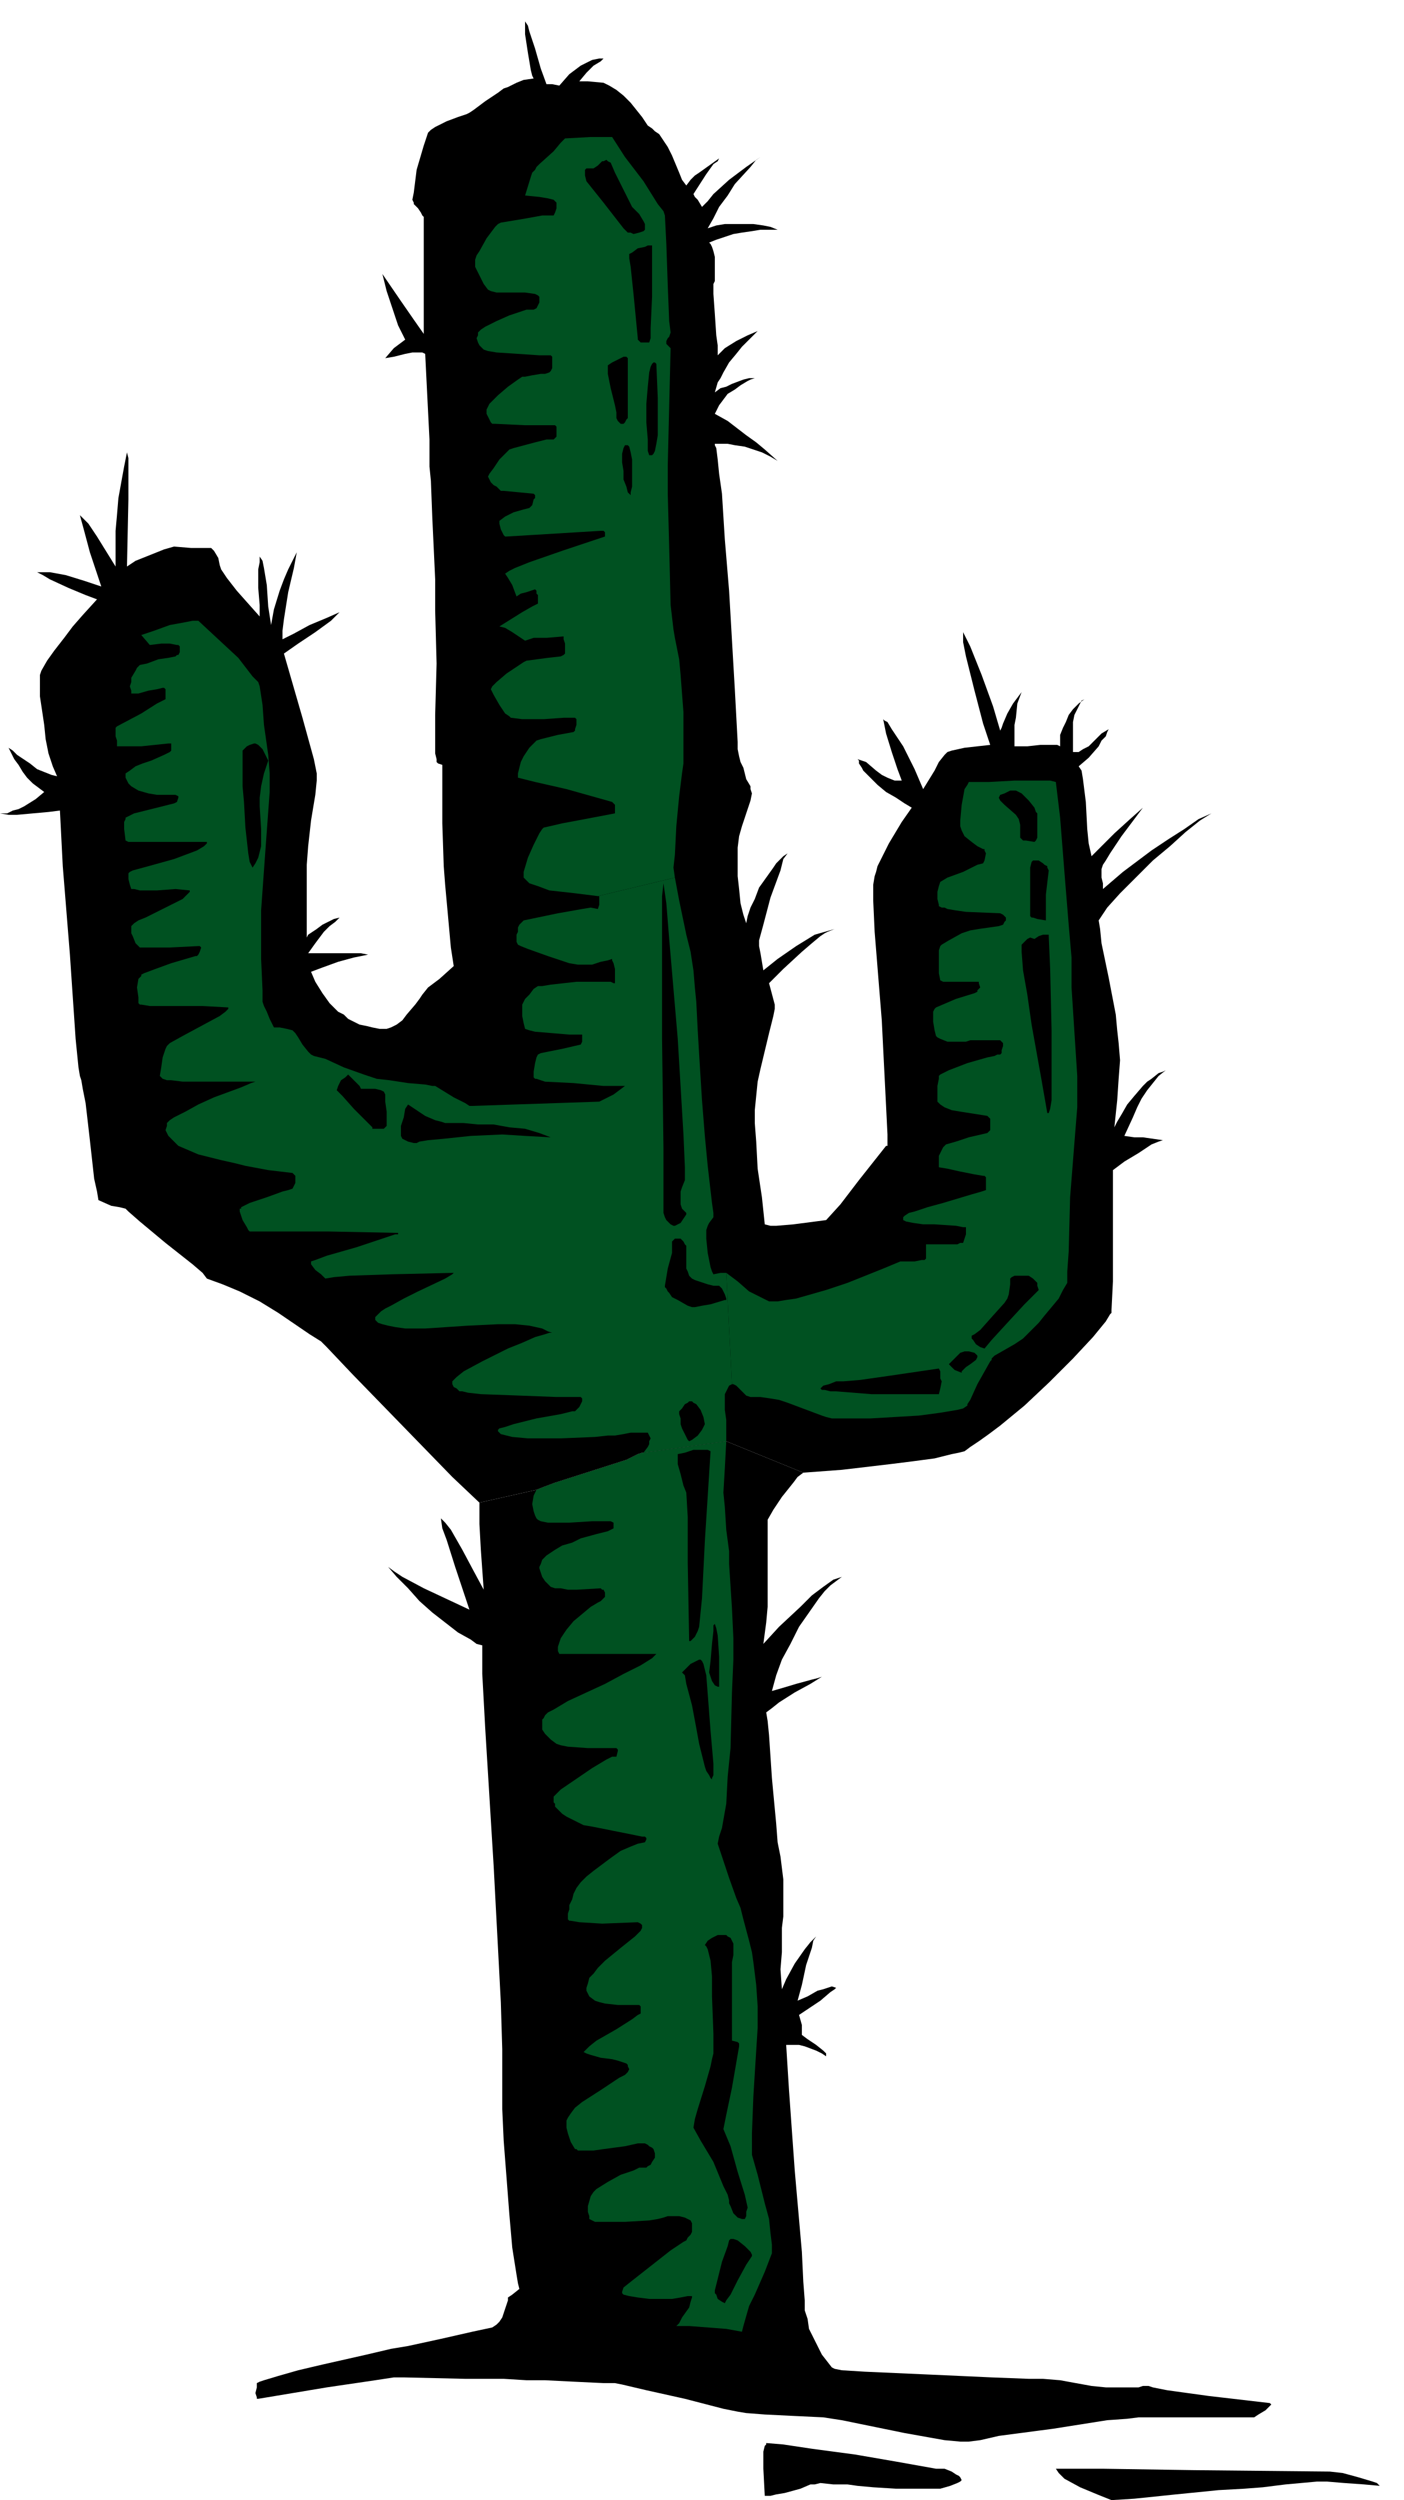 <svg xmlns="http://www.w3.org/2000/svg" fill-rule="evenodd" height="292" preserveAspectRatio="none" stroke-linecap="round" viewBox="0 0 984 1752" width="164"><style>.brush1{fill:#000}.pen1{stroke:none}.brush2{fill:#005121}</style><path class="pen1 brush1" fill-rule="nonzero" d="m537 1712 12 1 20 3 30 4 29 5 28 5h6l5 2 3 2 2 1 1 1 1 2-1 1-2 1-5 2-7 2h-31l-16-1-11-1-7-1h-10l-9-1-4 1h-3l-7 3-11 3-6 1-4 1h-4l-1-19v-12l1-4 1-1v-1zm203 18h33l64 1 95 1 9 1 11 3 10 3 3 1 2 2-11-1-14-1-12-1h-7l-22 2-16 2-13 1-18 1-30 3-29 3-16 1-10-4-12-5-11-6-4-4-2-3zm-177-698 27-2 34-4 16-2 15-2 12-3 5-1 4-1 4-3 6-4 7-5 8-6 17-14 17-16 17-17 14-15 9-11 3-5 1-1v-2l1-20v-78l8-6 10-6 9-6 5-2 3-1-14-2h-6l-7-1 6-13 3-7 3-6 4-6 4-5 4-5 5-4-2 1-3 1-5 4-3 2-3 3-6 7-5 6-4 7-3 5-2 4 2-19 1-15 1-13-1-12-1-9-1-11-5-26-5-24-1-10-1-6 6-9 9-10 11-11 12-12 12-10 11-10 10-8 8-5-9 4-10 7-11 7-12 8-20 15-14 12v-4l-1-4v-6l1-3 2-3 3-5 8-12 9-12 6-8-9 8-11 10-10 10-6 6-2-9-1-10-1-19-2-16-1-6-2-3 7-6 7-8 2-4 3-3 1-3 1-2-5 3-6 6-3 3-4 2-3 2h-4v-21l1-5 2-4 2-4 1-2 2-1-4 3-4 4-3 4-2 5-2 4-2 5v8l-2-1h-12l-9 1h-9v-15l1-5 1-10 3-8-6 8-4 7-3 7-1 3-1 2-5-17-8-22-8-20-3-6-2-4v7l2 10 6 24 6 23 5 15-9 1-9 1-9 2-3 1-2 2-4 5-3 6-8 13-6-14-8-16-8-12-3-5-2-1-1-1 2 10 4 13 4 12 3 8h-5l-5-2-4-2-4-3-7-6-3-1-3-1 1 1v2l2 3 1 2 5 5 5 5 6 5 7 4 6 4 5 3-7 10-9 15-4 8-4 8-1 4-1 3-1 6v11l1 22 5 62 3 60 1 20v8h-1l-19 24-13 17-10 11-23 3-12 1h-4l-4-1-2-19-3-20-1-19-1-13v-9l1-10 1-10 2-9 6-25 3-12 1-5v-3l-4-15 10-10 13-12 7-6 6-5 3-2 2-1 5-2-7 2-7 2-13 8-13 9-10 8-2-12-1-5v-4l3-11 5-19 7-19 2-8 3-4-3 2-2 2-3 3-2 3-5 7-5 7-3 8-3 6-2 6-1 5-2-6-2-8-1-10-1-9v-20l1-8 2-7 6-18 1-5-1-3v-2l-3-5-2-8-2-4-1-4-1-5v-5l-2-37-4-69-3-36-2-32-2-14-1-10-1-8-1-2v-1h9l5 1 7 1 6 2 6 2 6 3 5 3-9-8-6-5-7-5-13-10-9-5 3-6 3-4 3-4 5-3 4-3 5-3 2-1 3-1h-4l-4 1-8 3-4 2-4 1-4 3 2-7 2-3 2-4 4-7 5-6 4-5 5-5 6-6-7 3-8 4-8 5-5 5v-7l-1-7-1-15-1-14v-7l1-2v-17l-1-4-1-3-1-2-1-1 5-2 6-2 6-2 6-1 7-1 6-1h12l-5-2-5-1-7-1h-20l-6 1-6 2 4-7 4-8 6-8 5-8 11-12 4-5 3-2-10 7-12 9-11 10-4 5-4 4-3-5-2-2-1-2 9-14 5-7 3-2 1-2-7 5-7 5-3 2-3 3-3 4-3-4-2-5-5-12-3-6-4-6-2-3-3-2-2-2-3-2-4-6-8-10-5-5-5-4-5-3-2-1-2-1-11-1h-6l5-6 5-5 5-3 2-2h3-6l-5 1-4 2-4 2-4 3-4 3-7 8-5-1h-4l-4-11-4-14-4-12-1-4-2-3v9l2 13 2 12 1 4 1 2-7 1-5 2-6 3-3 1-4 3-9 6-8 6-3 2-2 1-6 2-8 3-4 2-4 2-3 2-2 2-1 3-2 6-5 17-1 8-1 8-1 5 1 2v1l3 3 2 3 1 2 1 1v82l-7-10-9-13-13-19 3 12 4 12 4 12 3 6 2 4-4 3-4 3-6 7 6-1 8-2 5-1h7l2 1 2 40 1 20v19l1 10 1 26 2 43v22l1 37-1 36v27l1 4v2l1 1 3 1v41l1 30 1 13 2 22 2 22 2 13-10 9-8 6-4 5-2 3-3 4-6 7-3 4-4 3-4 2-3 1h-5l-5-1-4-1-5-1-4-2-4-2-3-3-4-2-6-6-5-7-5-8-3-7 8-3 11-4 11-3 10-2-5-1h-37l5-7 6-8 4-4 4-3 3-3 3-1-3 1-4 1-4 2-4 2-4 3-3 2-3 2-1 2v-51l1-13 2-18 3-18 1-10v-5l-2-10-8-29-13-45 10-7 12-8 11-8 3-3 3-3-9 4-12 5-11 6-8 4v-6l1-8 3-19 4-17 2-11-3 6-3 6-3 7-3 8-4 13-2 11-2-13-1-15-2-12-1-5-2-3v4l-1 5v13l1 12v8l-16-18-7-9-4-6-1-3-1-5-3-5-1-1-1-1h-14l-12-1-7 2-10 4-10 4-3 2-3 2 1-47v-29l-1-4-2 10-2 11-2 11-1 12-1 11v25l-13-21-6-9-3-3-3-3 3 11 4 15 8 24-12-4-13-4-11-2h-9l4 2 5 3 13 6 12 5 8 3-10 11-7 8-6 8-7 9-5 7-4 7-1 3v15l3 20 1 10 2 10 3 9 3 7-4-1-5-2-5-2-5-4-9-6-3-3-3-2 4 8 3 4 3 5 3 4 4 4 4 3 4 3-6 5-8 5-4 2-4 1-4 2H0l6 1h6l11-1 11-1 8-1 2 39 5 62 4 59 2 20 1 6 1 3 1 6 2 10 3 26 3 27 2 9 1 6 9 4 6 1 4 1 1 1 1 1 8 7 18 15 19 15 7 6 3 4 11 4 12 5 14 7 13 8 22 15 8 5 4 4 18 19 35 36 35 36 19 18 40-9 5-2 8-3 25-8 25-8 8-4 3-1h1l58-8 54 22z"/><path class="pen1 brush1" fill-rule="nonzero" d="m336 1053 40-9 5-2 8-3 25-8 25-8 8-4 3-1h1l58-8 54 22-4 3-3 4-8 10-6 9-4 7v61l-1 11-2 15 11-12 15-14 8-8 8-6 7-5 6-2-4 3-4 3-4 4-4 5-7 10-7 10-6 12-6 11-4 11-3 11 7-2 10-3 11-3 4-1 3-1-8 5-11 6-11 7-5 4-4 3 1 6 1 10 2 30 3 32 1 13 2 10 1 8 1 8v26l-1 8v17l-1 12 1 14 3-7 6-11 7-10 4-5 4-4-2 3-1 5-4 12-3 14-3 11 7-3 7-4 4-1 3-1 3-1 3 1-1 1-3 2-7 6-15 10 2 7v7l4 3 6 4 5 4 2 2v2l-3-2-4-2-8-3-4-1h-9l2 32 4 56 5 57 1 21 1 13v7l2 6 1 7 3 6 3 6 3 6 7 9 2 1 5 1 16 1 45 2 44 2 26 1h10l12 1 22 4 10 1h23l3-1h4l3 1 10 2 29 4 43 5 1 1-1 1-3 3-5 3-3 2h-81l-8 1-14 1-38 6-38 5-13 3-8 1h-6l-11-1-28-5-44-9-13-2-21-1-20-1-13-1-6-1-10-2-27-7-27-6-17-4-5-1h-8l-21-1-20-1h-13l-16-1h-27l-43-1h-7l-13 2-34 5-48 8h-1v-1l-1-3 1-4v-3l2-1 3-1 10-3 14-4 17-4 31-7 17-4 12-2 23-5 22-5 14-3 3-2 2-2 2-3 1-3 2-6 1-3v-2l3-2 5-4-1-4-1-6-3-19-2-23-2-26-2-26-1-22v-42l-1-33-5-95-6-98-2-37v-20l-4-1-4-3-9-5-9-7-9-7-9-8-8-9-8-8-6-7 4 3 6 4 15 8 32 15-10-30-6-19-3-8-1-7 3 3 4 5 8 14 8 15 7 13-2-28-1-18v-15z"/><path class="pen1 brush2" fill-rule="nonzero" d="m509 1010-1 19-1 17 1 10 1 16 2 15v9l2 31 1 21v15l-1 23-1 39-2 20-1 19-3 17-2 6-1 5 8 24 5 14 3 7 2 8 4 15 2 8 1 7 2 16 1 15v15l-1 16-2 32-1 26v15l4 14 5 20 3 11 1 10 1 8v6l-5 13-7 16-4 8-2 7-2 7-1 4-11-2-13-1-13-1h-9l2-2 2-4 5-7 1-4 1-3v-1h-3l-5 1-6 1h-16l-8-1-6-1-4-1-1-1v-1l1-3 5-4 14-11 14-11 9-6 2-1 1-2 2-2 1-2v-6l-1-2-2-1-2-1-4-1h-8l-3 1-4 1-6 1-17 1h-21l-2-1-2-1v-2l-1-3v-4l2-7 2-3 2-2 8-5 9-5 9-3 4-2h5l1-1 2-1 1-2 2-3v-3l-1-3-1-1-2-1-1-1-2-1h-5l-9 2-15 2-7 1h-11l-1-1h-1l-3-5-2-6-1-4v-5l1-2 2-3 3-4 5-4 14-9 12-8 4-2 2-2 1-2-1-2v-1l-1-1-3-1-3-1-4-1-8-1-7-2-3-1-2-1 4-4 5-4 14-8 11-7 4-3 2-1v-5l-1-1h-15l-9-1-4-1-3-1-4-3-1-2-1-2v-2l1-3 1-4 3-3 3-4 5-5 11-9 10-8 3-3 1-1 1-2v-2l-1-1-2-1-25 1-16-1-6-1h-1l-1-1v-4l1-3v-3l2-4 1-4 2-4 3-4 4-4 5-4 12-9 7-5 7-3 5-2 5-1 1-2v-1l-1-1h-2l-20-4-15-3-6-1-4-2-8-4-3-2-3-3-2-2v-2l-1-1v-4l1-1 2-2 2-2 22-15 10-6 4-2h3l1-4v-1l-1-1h-20l-14-1-5-1-3-1-4-3-2-2-2-2-2-3v-7l1-1 1-2 2-2 4-2 10-6 26-12 13-7 12-6 8-5 2-2 1-1h-68l-1-2v-3l1-3 1-3 2-3 2-3 5-6 6-5 6-5 5-3 2-1 1-1 2-2v-3l-1-2h-1l-1-1-17 1h-6l-5-1h-4l-3-1-2-2-1-1-1-1-2-3-1-3-1-3v-1l1-2 1-3 3-3 6-4 5-3 7-2 6-3 11-3 8-2 2-1 2-1v-4l-2-1h-13l-16 1h-15l-5-1-2-1-1-1-1-2-1-3-1-5 1-6 1-2 1-2 5-2 8-3 25-8 25-8 8-4 3-1h1l58-8z"/><path class="pen1 brush2" fill-rule="nonzero" d="M509 1010v-15l-1-7v-11l2-4 1-2 2-1-4-78h-4l-5 1-1-2-1-3-2-10-1-10v-6l1-3 1-2 3-4v-3l-1-7-3-26-2-21-2-25-2-32-1-17-1-20-1-10-1-12-2-13-3-12-5-24-3-16-54 13h1v6l-1 3-5-1-6 1-17 3-24 5-1 1-2 2-1 2v3l-1 2v5l1 2 2 1 5 2 14 5 15 5 6 1h10l6-2 5-1 3-1v1l1 2 1 4v10h-1l-2-1h-24l-18 2-6 1h-3l-3 2-3 4-3 3-2 4v8l1 5 1 4 3 1 4 1 12 1 12 1h9v5l-1 2-13 3-15 3-2 1-1 2-1 4-1 6v4l1 1h1l6 2 20 1 21 2h15l-8 6-6 3-2 1-2 1-89 3h-2l-3-2-8-4-13-8h-2l-5-1-12-1-13-2-9-1-9-3-14-5-13-6-8-2-2-1-2-2-4-5-3-5-2-3-2-2-4-1-5-1h-4l-1-2-2-4-2-5-2-4-1-3v-8l-1-22v-34l3-42 3-41v-13l-1-13-3-21-1-14-2-13-1-3-4-4-10-13-14-13-14-13h-4l-5 1-11 2-11 4-9 3 6 7 8-1h6l5 1h1l1 1v4l-1 2h-1l-1 1-5 1-7 1-8 3-5 1-2 2-1 2-3 5v3l-1 3 1 3v2h5l7-2 6-1 4-1h1l1 1v7l-2 1-4 2-11 7-17 9-1 1v6l1 3v4h17l19-2h2v5l-1 1-4 2-9 4-6 2-5 2-4 3-3 2v3l1 2 1 2 2 2 5 3 7 2 6 1h13l2 1v1l-1 3-2 1-4 1-12 3-12 3-4 2-2 1v1l-1 2v5l1 8 2 1h55v1l-2 2-5 3-8 3-8 3-18 5-11 3-2 1-1 1v4l1 4 1 3h2l4 1h12l13-1 10 1v1l-1 1-4 4-6 3-6 3-14 7-5 2-3 2-1 1-1 1v5l1 2 2 5 2 2 1 1h21l20-1h1l1 1-1 3-1 2-1 1h-1l-17 5-11 4-8 3-2 1v1l-2 2-1 6 1 7v4l1 1h1l6 1h37l18 1v1l-2 2-4 3-13 7-13 7-9 5-2 2-1 2-2 6-1 7-1 6 1 1 1 1 3 1h3l8 1h51l-3 1-7 3-19 7-11 5-9 5-8 4-3 2-2 2v2l-1 3 1 2 1 2 3 3 4 4 7 3 7 3 8 2 8 2 9 2 8 2 16 3 17 2 1 1 1 1v5l-1 2-1 2-3 1-4 1-11 4-12 4-6 3v1h-1v2l2 6 3 5 1 2 1 1h55l49 1v1h-2l-6 2-21 7-21 6-8 3-3 1v2l3 4 4 3 3 3 6-1 11-1 30-1 43-1-1 1-5 3-19 9-10 5-9 5-4 2-3 2-2 2-2 2v2l1 1 1 1 3 1 4 1 5 1 7 1h14l30-2 21-1h12l10 1 9 2 4 2 3 1h-2l-3 1-7 2-9 4-10 4-18 9-13 7-5 4-2 2-1 1v2l1 2 2 1 2 2h2l4 1 9 1 27 1 26 1h17l1 1v2l-1 2-1 2-2 2-1 1h-2l-8 2-17 3-16 4-6 2-4 1-1 1v1l1 1 1 1 4 1 4 1 11 1h23l24-1 9-1h5l6-1 5-1h12l1 2 1 2-1 2v2l-1 2-3 4 58-8z"/><path class="pen1 brush2" fill-rule="nonzero" d="m473 615-1-7 1-9 1-20 2-21 2-16 1-7v-36l-1-13-1-13-1-11-2-10-1-5-1-6-2-17-1-41-1-37v-20l2-82-1-1-1-1-1-1v-2l1-2 1-1 1-3-1-8-1-25-1-29-1-20-1-3-4-5-10-16-13-17-9-14h-15l-18 1-3 3-5 6-10 9-2 2-1 2-2 2-1 3-4 13 10 1 6 1 4 1 1 1 1 1v4l-1 3-1 2h-8l-11 2-18 3-2 1-2 2-6 8-5 9-2 3-1 3v5l3 6 3 6 3 4 2 1 4 1h20l7 1 2 1 1 1v4l-1 2-1 2-2 1h-5l-3 1-9 3-9 4-8 4-3 2-2 2v2l-1 2 1 3 1 2 3 3 3 1 6 1 15 1 15 1h8l1 1v8l-1 2-1 1-3 1h-3l-6 1-5 1h-2l-3 2-7 5-7 6-6 6-1 2-1 2v3l1 2 1 2 1 2 1 1h2l21 1h21l1 1v7l-1 1-1 1h-5l-8 2-15 4-3 1-2 2-5 5-4 6-3 4-1 2 1 2 1 2 2 2 2 1 2 2 1 1h2l21 2 1 1v2l-1 1-1 4-1 1-1 1-4 1-7 2-6 3-4 3v2l1 4 2 4 1 1h1l33-2 33-2h2l1 1v3l-3 1-6 2-21 7-23 8-10 4-4 2-3 2 2 3 3 5 3 8 3-2 4-1 6-2 1 1v2l1 1v6l-4 2-7 4-16 10 4 1 5 3 9 6 6-2h9l12-1v2l1 3v7l-1 1-2 1-9 1-15 2-2 1-3 2-9 6-7 6-3 3-1 2 1 2 1 2 4 7 4 6 3 2 1 1 8 1h15l14-1h8l1 1v4l-1 3v1l-1 1-11 2-8 2-4 1-3 1-2 2-3 3-4 6-2 4-1 4-1 4v3l4 1 8 2 22 5 32 9 2 2v6l-21 4-16 3-13 3-1 1-2 3-4 8-4 9-3 10v4l2 2 2 2 6 2 8 3 9 1 9 1 16 2 54-13zm40 355h1l2 1 2 2 5 5 3 1h7l7 1 6 1 6 2 8 3 16 6 3 1 4 1h27l17-1 17-1 15-2 12-2 4-1 3-2v-1l2-3 5-11 9-16 1-1v-1l2-2 7-4 7-4 6-4 6-6 5-5 4-5 10-12 3-6 3-5v-8l1-14 1-38 3-38 2-25v-22l-2-31-2-31v-21l-2-23-3-37-3-38-3-25-4-1h-25l-18 1h-14l-1 2-2 3-2 11-1 11v4l1 3 1 2 1 2 5 4 4 3 4 2h1v1l1 2-1 5-1 2-4 1-10 5-11 4-5 3-1 3-1 4v5l1 4v1l2 1h2l2 1 6 1 7 1 24 1 2 1 1 1 1 1v2l-1 1-1 2-3 1-7 1-7 1-6 1-6 2-9 5-5 3-1 1-1 3v16l1 5 2 1h25v1l1 3-1 1-1 1v1l-2 1-13 4-14 6-1 1-1 2v7l1 6 1 4 1 1 2 1 5 2h13l3-1h21l1 1 1 1v2l-1 3v2l-1 1h-2l-2 1-5 1-14 4-13 5-6 3-1 1v2l-1 5v11l1 1 1 1 3 2 5 2 6 1 19 3 1 1 1 1v8l-2 2-13 3-9 3-7 2-2 2-2 4-1 2v8l6 1 9 2 10 2 6 1h1l1 1v9l-3 1-7 2-20 6-11 3-9 3-4 1-3 2-1 1v2l2 1 5 1 7 1h8l15 1 5 1h2v5l-1 3-1 3h-2l-2 1h-22v10l-1 1h-2l-5 1h-10l-12 5-25 10-15 5-14 4-7 2-7 1-6 1h-6l-2-1-4-2-8-4-8-7-8-6 4 78z"/><path class="pen1 brush1" fill-rule="nonzero" d="m411 127-1-4v-4l1-1h5l3-2 3-3h1l2-1 1 1 2 1 3 7 5 10 5 10 2 4 2 2 3 3 3 5 1 2v4l-1 1-3 1-4 1-2-1h-2l-2-2-1-1-14-18-12-15zm46 45v36l-1 22v7l-1 3h-6l-1-1-1-1v-1l-3-31-2-19-1-6v-3l2-1 4-3 5-1 2-1h3zm3 83 1 24v26l-1 6-1 5-1 2-1 1h-2l-1-3v-8l-1-12v-13l1-12 1-10 1-4 1-2 1-1h1l1 1zm-20-4v42l-1 1-1 2-1 1h-2l-1-1-1-1-1-2v-4l-1-5-3-12-2-10v-6l3-2 4-2 4-2h2l1 1zm-1 61h1l1 1 1 4 1 5v19l-1 4v2l-1-1-1-1-1-4-2-5v-6l-1-6v-6l1-4 1-2h1zm26 307 2 14 2 25 6 70 4 67 1 23v9l-2 5-1 3v9l1 3 2 2 1 1v1l-2 3-2 3-4 2h-1l-2-1-1-1-2-2-1-2-1-3v-45l-1-77V628l1-9zm6 259v-8l1-1 1-1h4l1 1 1 1 1 2 1 1v16l1 2 1 3 2 2 2 1 9 3 4 1h4l1 1 1 1 2 4 1 3v1h-1l-10 3-6 1-5 1h-2l-3-1-7-4-4-2-2-3-1-1-1-2-1-1v-1l1-6 1-6 3-11zm5 111 2-2 2-3 2-1 1-1h2l1 1 2 1 3 4 2 5 1 5-1 2-1 2-3 4-4 3-2 1-1-1-1-2-3-6-1-3v-4l-1-3v-2zm-1 30 5-1 6-2h10l2 1-4 63-2 40-2 20-1 3-2 4-2 2-1 1h-1l-1-55v-32l-1-17-2-5-2-8-2-7v-7zm3 153 3-3 3-3 4-2 2-1h1l1 1 1 2 1 4 1 4 3 39 2 23v8l-1 2v1l-1-1-1-2-2-3-1-3-2-8-2-8-2-11-3-16-4-15-1-6-2-2zm19 0 1-8 1-12 1-9v-4l1-1 1 3 1 5 1 15v21h-1l-2-1-2-3-1-3-1-3zm-3 191 2-3 3-2 4-2h6l1 1 2 1 1 2 1 2v8l-1 5v55l4 1 1 1v2l-5 29-4 19-2 10 5 12 5 18 5 16 2 9-1 3v3l-1 2h-2l-3-1-2-2-1-1-2-5-1-2v-2l-1-4-3-6-7-17-9-15-5-9 1-6 2-7 5-16 4-14 1-5 1-4v-14l-1-26v-14l-1-11-1-4-1-4-1-2-1-1zm14 251-2-1-3-2-1-3-1-1v-2l2-8 3-12 4-11 1-4 1-1h2l3 1 5 4 2 2 2 2 1 2v1l-4 6-6 11-5 10-3 4-1 2zm67-641 1-1 1-1 4-1 5-2h5l12-1 21-3 34-5 1 2v5l1 2-1 5-1 4h-47l-25-2h-4l-4-1h-2l-1-1zm90-17 2-2 3-3 3-3 3-1h3l4 1 1 1 1 1v1l-1 2-4 3-3 2-3 3v1l-5-2-2-2-1-1-1-1zm16-20 2-1 4-3 8-9 9-10 2-3 1-3 1-7v-4l1-1 2-1h10l3 2 2 2 1 1v2l1 3-10 10-12 13-11 12-5 6-3-1-3-2-2-3-1-1v-2zm53-156-4-23-7-39-3-21-3-17-1-13v-5l2-2 2-2 2-1 3 1 3-2 3-1h4v1l1 23 1 43v49l-1 6-1 3h-1zm-1-135-6-1-3-1h-1l-1-1v-34l1-4 1-1h4l3 2 1 1 2 1v1l1 2-2 17v18zm-18-60v-7l-1-4-2-3-8-7-3-3-1-2 1-2 3-1 4-2h4l2 1 2 1 2 2 3 3 4 5 1 3 1 1v17l-1 2-1 1-6-1h-2l-1-1-1-1v-2zM244 753l2 2 3 3 3 3 1 2h10l4 1 2 1 1 2v5l1 7v10l-2 2h-8v-1l-2-2-3-3-8-8-8-9-3-3-1-1 1-3 2-4 3-2 2-2zm42 21 6 4 6 4 7 3 4 1 3 1h13l10 1h11l11 2 11 1 10 3 8 3-18-1-16-1-22 1-19 2-11 1-6 1-2 1h-2l-4-1-2-1-2-1-1-2v-7l2-6 1-6 2-3zM177 608l-2-4-1-6-2-18-1-18-1-11v-25l3-3 2-1 3-1h1l2 1 3 3 2 4 1 2 1 2-3 9-2 9-1 8v6l1 16v12l-2 8-2 4-2 3z"/></svg>
